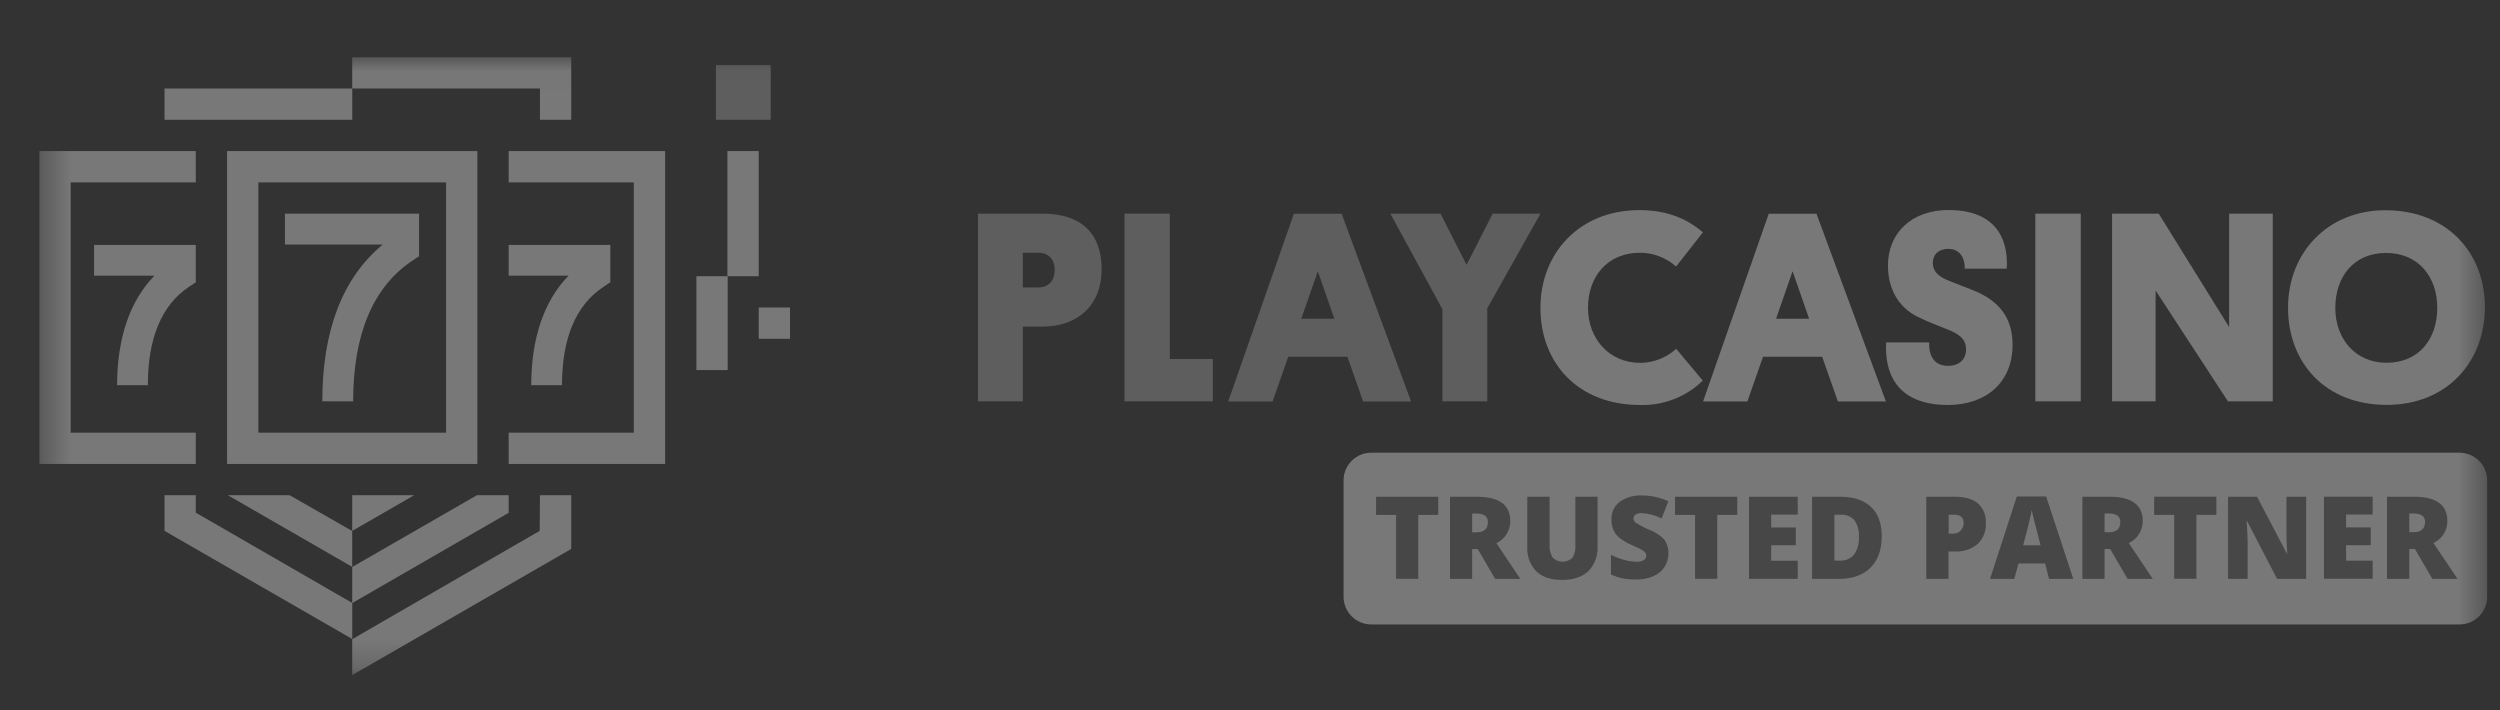 <?xml version="1.0" encoding="UTF-8"?>
<svg xmlns="http://www.w3.org/2000/svg" width="88" height="25" viewBox="0 0 88 25" fill="none">
  <rect x="0" y="0" width="88" height="25" fill="#333333" stroke="none"/>
  <g clip-path="url(#clip0_2308_1690)">
    <g clip-path="url(#clip1_2308_1690)">
      <mask id="mask0_2308_1690" style="mask-type:luminance" maskUnits="userSpaceOnUse" x="1" y="2" width="87" height="22">
        <path d="M87.547 2.014H1.386V23.764H87.547V2.014Z" fill="white"></path>
      </mask>
      <g mask="url(#mask0_2308_1690)">
        <g opacity="0.35">
          <path d="M25.201 2.289H27.128V4.216H25.201V2.289Z" fill="#AFAFAF"></path>
          <path d="M24.513 9.723H25.614V13.027H24.513V9.723Z" fill="#F9F9F8"></path>
          <path d="M25.605 5.318H26.707V9.723H25.605V5.318Z" fill="#F9F9F8"></path>
          <path d="M12.431 14.127H11.345C11.345 11.631 12.06 9.779 13.471 8.608H10.029V7.52H14.751V9.019L14.509 9.18C13.132 10.101 12.431 11.765 12.431 14.127Z" fill="#F9F9F8"></path>
          <path d="M5.204 13.559H4.122C4.122 11.907 4.573 10.585 5.437 9.704H3.312V8.621H6.892V9.937L6.651 10.097C5.691 10.736 5.204 11.902 5.204 13.559Z" fill="#F9F9F8"></path>
          <path d="M19.782 13.559H18.7C18.7 11.907 19.151 10.585 20.014 9.704H17.905V8.621H21.484V9.937L21.244 10.097C20.272 10.736 19.782 11.902 19.782 13.559Z" fill="#F9F9F8"></path>
          <path d="M26.707 10.824H27.808V11.925H26.707V10.824Z" fill="#F9F9F8"></path>
          <path d="M17.905 5.318V6.42H22.31V15.23H17.905V16.331H23.412V5.318H17.905Z" fill="#F9F9F8"></path>
          <path d="M6.892 6.42V5.318H1.386V16.331H6.892V15.23H2.487V6.42H6.892Z" fill="#F9F9F8"></path>
          <path d="M12.399 3.115V4.217H5.791V3.115H12.399Z" fill="#F9F9F8"></path>
          <path d="M7.993 5.318V16.331H16.803V5.318H7.993ZM15.702 15.23H9.094V6.42H15.702V15.23Z" fill="#F9F9F8"></path>
          <path d="M6.892 18.046V17.432H5.791V18.687L12.399 22.493V21.224L6.892 18.046Z" fill="#F9F9F8"></path>
          <path d="M12.398 19.958V21.228L17.905 18.051V17.432H16.787L12.398 19.958Z" fill="#F9F9F8"></path>
          <path d="M18.998 18.686L12.398 22.499V23.764L20.107 19.322V17.432H19.006L18.998 18.686Z" fill="#F9F9F8"></path>
          <path d="M12.398 18.687L14.579 17.432H12.398V18.687Z" fill="#F9F9F8"></path>
          <path d="M12.398 18.692L10.196 17.432H8.02L12.398 19.954V18.692Z" fill="#F9F9F8"></path>
          <path d="M12.398 2.014V3.115H19.006V4.216H20.107V2.014H12.398Z" fill="#F9F9F8"></path>
          <path d="M36.699 11.496H36.003V14.127H34.424V7.52H36.697C38.081 7.52 38.778 8.235 38.778 9.485C38.778 10.713 37.968 11.496 36.699 11.496ZM36.003 8.896V10.118H36.553C36.917 10.118 37.126 9.871 37.126 9.498C37.126 9.125 36.902 8.896 36.553 8.896H36.003Z" fill="#AFAFAF"></path>
          <path d="M39.583 14.127V7.52H41.177V12.636H42.691V14.127H39.583Z" fill="#AFAFAF"></path>
          <path d="M47.428 12.556H45.346L44.796 14.131H43.233L45.545 7.523H47.225L49.67 14.131H47.981L47.428 12.556ZM45.805 11.22H46.969L46.387 9.548L45.805 11.22Z" fill="#AFAFAF"></path>
          <path d="M48.94 7.52H50.706L51.622 9.324L52.543 7.52H54.224L52.352 10.851V14.127H50.773V10.885L48.94 7.52Z" fill="#AFAFAF"></path>
          <path d="M59.938 13.397C59.647 13.68 59.302 13.902 58.924 14.049C58.545 14.197 58.142 14.267 57.736 14.256C55.533 14.256 54.223 12.767 54.223 10.838C54.223 8.909 55.599 7.396 57.707 7.396C58.71 7.396 59.416 7.721 59.941 8.18L58.997 9.383C58.65 9.071 58.2 8.898 57.733 8.897C56.559 8.897 55.898 9.757 55.898 10.835C55.898 11.913 56.633 12.773 57.741 12.773C58.208 12.768 58.657 12.592 59.002 12.278L59.938 13.397Z" fill="#F9F9F8"></path>
          <path d="M64.14 12.556H62.059L61.508 14.131H59.948L62.26 7.523H63.939L66.384 14.131H64.693L64.14 12.556ZM62.517 11.22H63.681L63.099 9.548L62.517 11.22Z" fill="#F9F9F8"></path>
          <path d="M68.65 9.902L69.476 10.226C70.337 10.579 70.842 11.152 70.842 12.136C70.842 13.473 69.897 14.255 68.569 14.255C66.679 14.255 66.335 13.024 66.393 12.052H67.907C67.888 12.465 68.044 12.878 68.575 12.878C68.938 12.878 69.205 12.677 69.205 12.296C69.205 11.915 68.938 11.745 68.508 11.579C68.174 11.441 67.839 11.321 67.477 11.14C66.808 10.797 66.456 10.147 66.456 9.35C66.456 8.195 67.296 7.393 68.584 7.393C70.141 7.393 70.704 8.28 70.638 9.457H69.158C69.168 9.044 68.959 8.76 68.585 8.76C68.213 8.76 68.035 8.98 68.035 9.256C68.035 9.533 68.195 9.73 68.65 9.902Z" fill="#F9F9F8"></path>
          <path d="M73.243 14.127H71.644V7.52H73.243V14.127Z" fill="#F9F9F8"></path>
          <path d="M75.877 10.226V14.127H74.345V7.52H75.987L78.465 11.512V7.52H80.001V14.127H78.424L75.877 10.226Z" fill="#F9F9F8"></path>
          <path d="M83.965 7.4C86.123 7.4 87.469 8.882 87.469 10.81C87.469 12.739 86.132 14.252 84.012 14.252C81.855 14.252 80.539 12.772 80.539 10.834C80.539 8.895 81.932 7.4 83.967 7.4H83.965ZM84.003 12.769C85.169 12.769 85.792 11.91 85.792 10.831C85.792 9.752 85.13 8.904 83.993 8.904C82.828 8.904 82.203 9.764 82.203 10.842C82.203 11.92 82.905 12.769 84.003 12.769Z" fill="#F9F9F8"></path>
          <path d="M87.548 21.011V16.899C87.545 16.644 87.443 16.401 87.263 16.221C87.083 16.04 86.839 15.938 86.584 15.935H48.264C48.008 15.936 47.763 16.038 47.581 16.218C47.4 16.398 47.296 16.643 47.294 16.899V21.017C47.296 21.273 47.4 21.517 47.581 21.698C47.763 21.878 48.008 21.98 48.264 21.98H86.584C86.84 21.978 87.085 21.875 87.265 21.694C87.446 21.512 87.547 21.267 87.548 21.011Z" fill="#F9F9F8"></path>
          <path d="M50.626 17.486H48.438V18.125H49.142V20.374H49.923V18.125H50.626V17.486Z" fill="#6C6C6C"></path>
          <path d="M53.162 18.34C53.162 17.772 52.769 17.487 51.985 17.486H51.039V20.377H51.82V19.327H52.016L52.629 20.377H53.514L52.673 19.119C52.821 19.05 52.945 18.939 53.032 18.801C53.119 18.663 53.164 18.503 53.162 18.34ZM51.965 18.738H51.82V18.077H51.972C52.241 18.077 52.374 18.176 52.374 18.376C52.374 18.616 52.238 18.738 51.965 18.738Z" fill="#6C6C6C"></path>
          <path d="M55.453 17.486V19.177C55.469 19.337 55.432 19.497 55.349 19.634C55.256 19.723 55.133 19.773 55.004 19.773C54.876 19.773 54.752 19.723 54.66 19.634C54.573 19.503 54.533 19.346 54.546 19.189V17.486H53.761V19.243C53.751 19.402 53.774 19.561 53.828 19.711C53.883 19.86 53.969 19.997 54.079 20.112C54.29 20.314 54.593 20.415 54.986 20.414C55.38 20.413 55.689 20.31 55.913 20.103C56.024 19.987 56.109 19.849 56.165 19.698C56.22 19.546 56.243 19.386 56.234 19.225V17.486H55.453Z" fill="#6C6C6C"></path>
          <path d="M58.064 18.652C57.899 18.583 57.74 18.501 57.587 18.407C57.562 18.391 57.54 18.368 57.525 18.342C57.51 18.315 57.501 18.285 57.499 18.255C57.498 18.228 57.504 18.201 57.516 18.177C57.528 18.153 57.546 18.132 57.568 18.117C57.634 18.076 57.712 18.057 57.79 18.063C58.033 18.075 58.272 18.139 58.489 18.249L58.727 17.646C58.441 17.514 58.129 17.443 57.813 17.44C57.53 17.424 57.249 17.502 57.015 17.663C56.92 17.735 56.844 17.829 56.793 17.938C56.742 18.046 56.719 18.165 56.724 18.285C56.721 18.411 56.745 18.537 56.793 18.654C56.84 18.761 56.912 18.855 57.002 18.929C57.132 19.031 57.274 19.115 57.426 19.178C57.634 19.27 57.762 19.332 57.81 19.364C57.85 19.387 57.886 19.418 57.915 19.453C57.937 19.484 57.949 19.52 57.948 19.558C57.948 19.588 57.941 19.619 57.927 19.645C57.913 19.672 57.892 19.695 57.867 19.712C57.79 19.758 57.7 19.78 57.611 19.773C57.461 19.771 57.313 19.749 57.169 19.708C57.008 19.666 56.853 19.606 56.705 19.53V20.219C56.834 20.281 56.971 20.328 57.111 20.357C57.271 20.387 57.433 20.401 57.596 20.398C57.803 20.402 58.008 20.363 58.199 20.282C58.358 20.214 58.495 20.101 58.591 19.957C58.683 19.816 58.731 19.65 58.729 19.481C58.735 19.308 58.684 19.137 58.584 18.995C58.44 18.841 58.262 18.724 58.064 18.652Z" fill="#6C6C6C"></path>
          <path d="M61.151 17.486H58.962V18.124H59.667V20.374H60.447V18.124H61.151V17.486Z" fill="#6C6C6C"></path>
          <path d="M62.345 19.738V19.193H63.211V18.567H62.345V18.113H63.28V17.486H61.565V20.374H63.28V19.738H62.345Z" fill="#6C6C6C"></path>
          <path d="M64.786 17.486H63.785V20.377H64.72C65.201 20.377 65.574 20.247 65.839 19.986C66.104 19.726 66.237 19.354 66.237 18.871C66.237 18.424 66.111 18.082 65.86 17.844C65.608 17.607 65.25 17.487 64.786 17.486ZM65.26 19.528C65.195 19.6 65.114 19.657 65.024 19.692C64.933 19.728 64.836 19.743 64.739 19.734H64.571V18.119H64.798C64.887 18.113 64.977 18.127 65.06 18.16C65.142 18.194 65.216 18.246 65.276 18.312C65.394 18.485 65.449 18.692 65.433 18.9C65.447 19.123 65.386 19.344 65.26 19.528Z" fill="#6C6C6C"></path>
          <path d="M69.627 17.724C69.443 17.564 69.168 17.484 68.801 17.484H67.806V20.375H68.586V19.412H68.805C69.099 19.431 69.39 19.336 69.616 19.147C69.714 19.05 69.791 18.934 69.84 18.805C69.89 18.676 69.911 18.538 69.902 18.4C69.909 18.274 69.888 18.148 69.841 18.031C69.793 17.914 69.72 17.809 69.627 17.724ZM69.007 18.688C68.932 18.755 68.833 18.79 68.732 18.785H68.594V18.119H68.796C69.012 18.119 69.12 18.217 69.12 18.412C69.121 18.462 69.112 18.512 69.093 18.558C69.073 18.605 69.044 18.646 69.007 18.681V18.688Z" fill="#6C6C6C"></path>
          <path d="M70.993 17.475L70.05 20.375H70.903L71.05 19.833H71.988L72.126 20.375H72.979L72.024 17.475H70.993ZM71.216 19.193C71.336 18.739 71.413 18.436 71.448 18.283C71.483 18.128 71.506 18.017 71.519 17.951C71.531 18.022 71.558 18.142 71.6 18.31C71.641 18.478 71.677 18.613 71.706 18.723L71.83 19.197L71.216 19.193Z" fill="#6C6C6C"></path>
          <path d="M75.424 18.338C75.424 17.769 75.031 17.484 74.247 17.484H73.3V20.375H74.08V19.325H74.279L74.891 20.375H75.776L74.934 19.117C75.081 19.047 75.206 18.937 75.293 18.799C75.38 18.661 75.425 18.501 75.424 18.338ZM74.226 18.736H74.08V18.075H74.234C74.501 18.075 74.635 18.175 74.635 18.374C74.635 18.615 74.499 18.736 74.226 18.736Z" fill="#6C6C6C"></path>
          <path d="M78.016 17.484H75.827V18.123H76.532V20.372H77.312V18.123H78.016V17.484Z" fill="#6C6C6C"></path>
          <path d="M80.484 17.484V18.791C80.484 18.967 80.492 19.204 80.511 19.491H80.499L79.447 17.484H78.429V20.375H79.117V19.074C79.117 18.905 79.105 18.661 79.08 18.341H79.098L80.152 20.375H81.176V17.484H80.484Z" fill="#6C6C6C"></path>
          <path d="M82.583 19.736V19.191H83.449V18.565H82.583V18.111H83.518V17.484H81.803V20.372H83.518V19.736H82.583Z" fill="#6C6C6C"></path>
          <path d="M85.657 19.114C85.805 19.045 85.929 18.935 86.016 18.798C86.103 18.66 86.149 18.501 86.147 18.338C86.147 17.769 85.755 17.484 84.971 17.484H84.023V20.375H84.807V19.325H85.005L85.618 20.375H86.503L85.657 19.114ZM84.951 18.734H84.807V18.075H84.961C85.228 18.075 85.363 18.174 85.363 18.374C85.357 18.615 85.22 18.734 84.951 18.734Z" fill="#6C6C6C"></path>
        </g>
      </g>
    </g>
  </g>
  <defs>
    <clipPath id="clip0_2308_1690">
      <rect width="87" height="24" fill="white" transform="translate(0.967 0.889)"></rect>
    </clipPath>
    <clipPath id="clip1_2308_1690">
      <rect width="87" height="22.739" fill="white" transform="translate(0.967 1.52)"></rect>
    </clipPath>
  </defs>
</svg>
